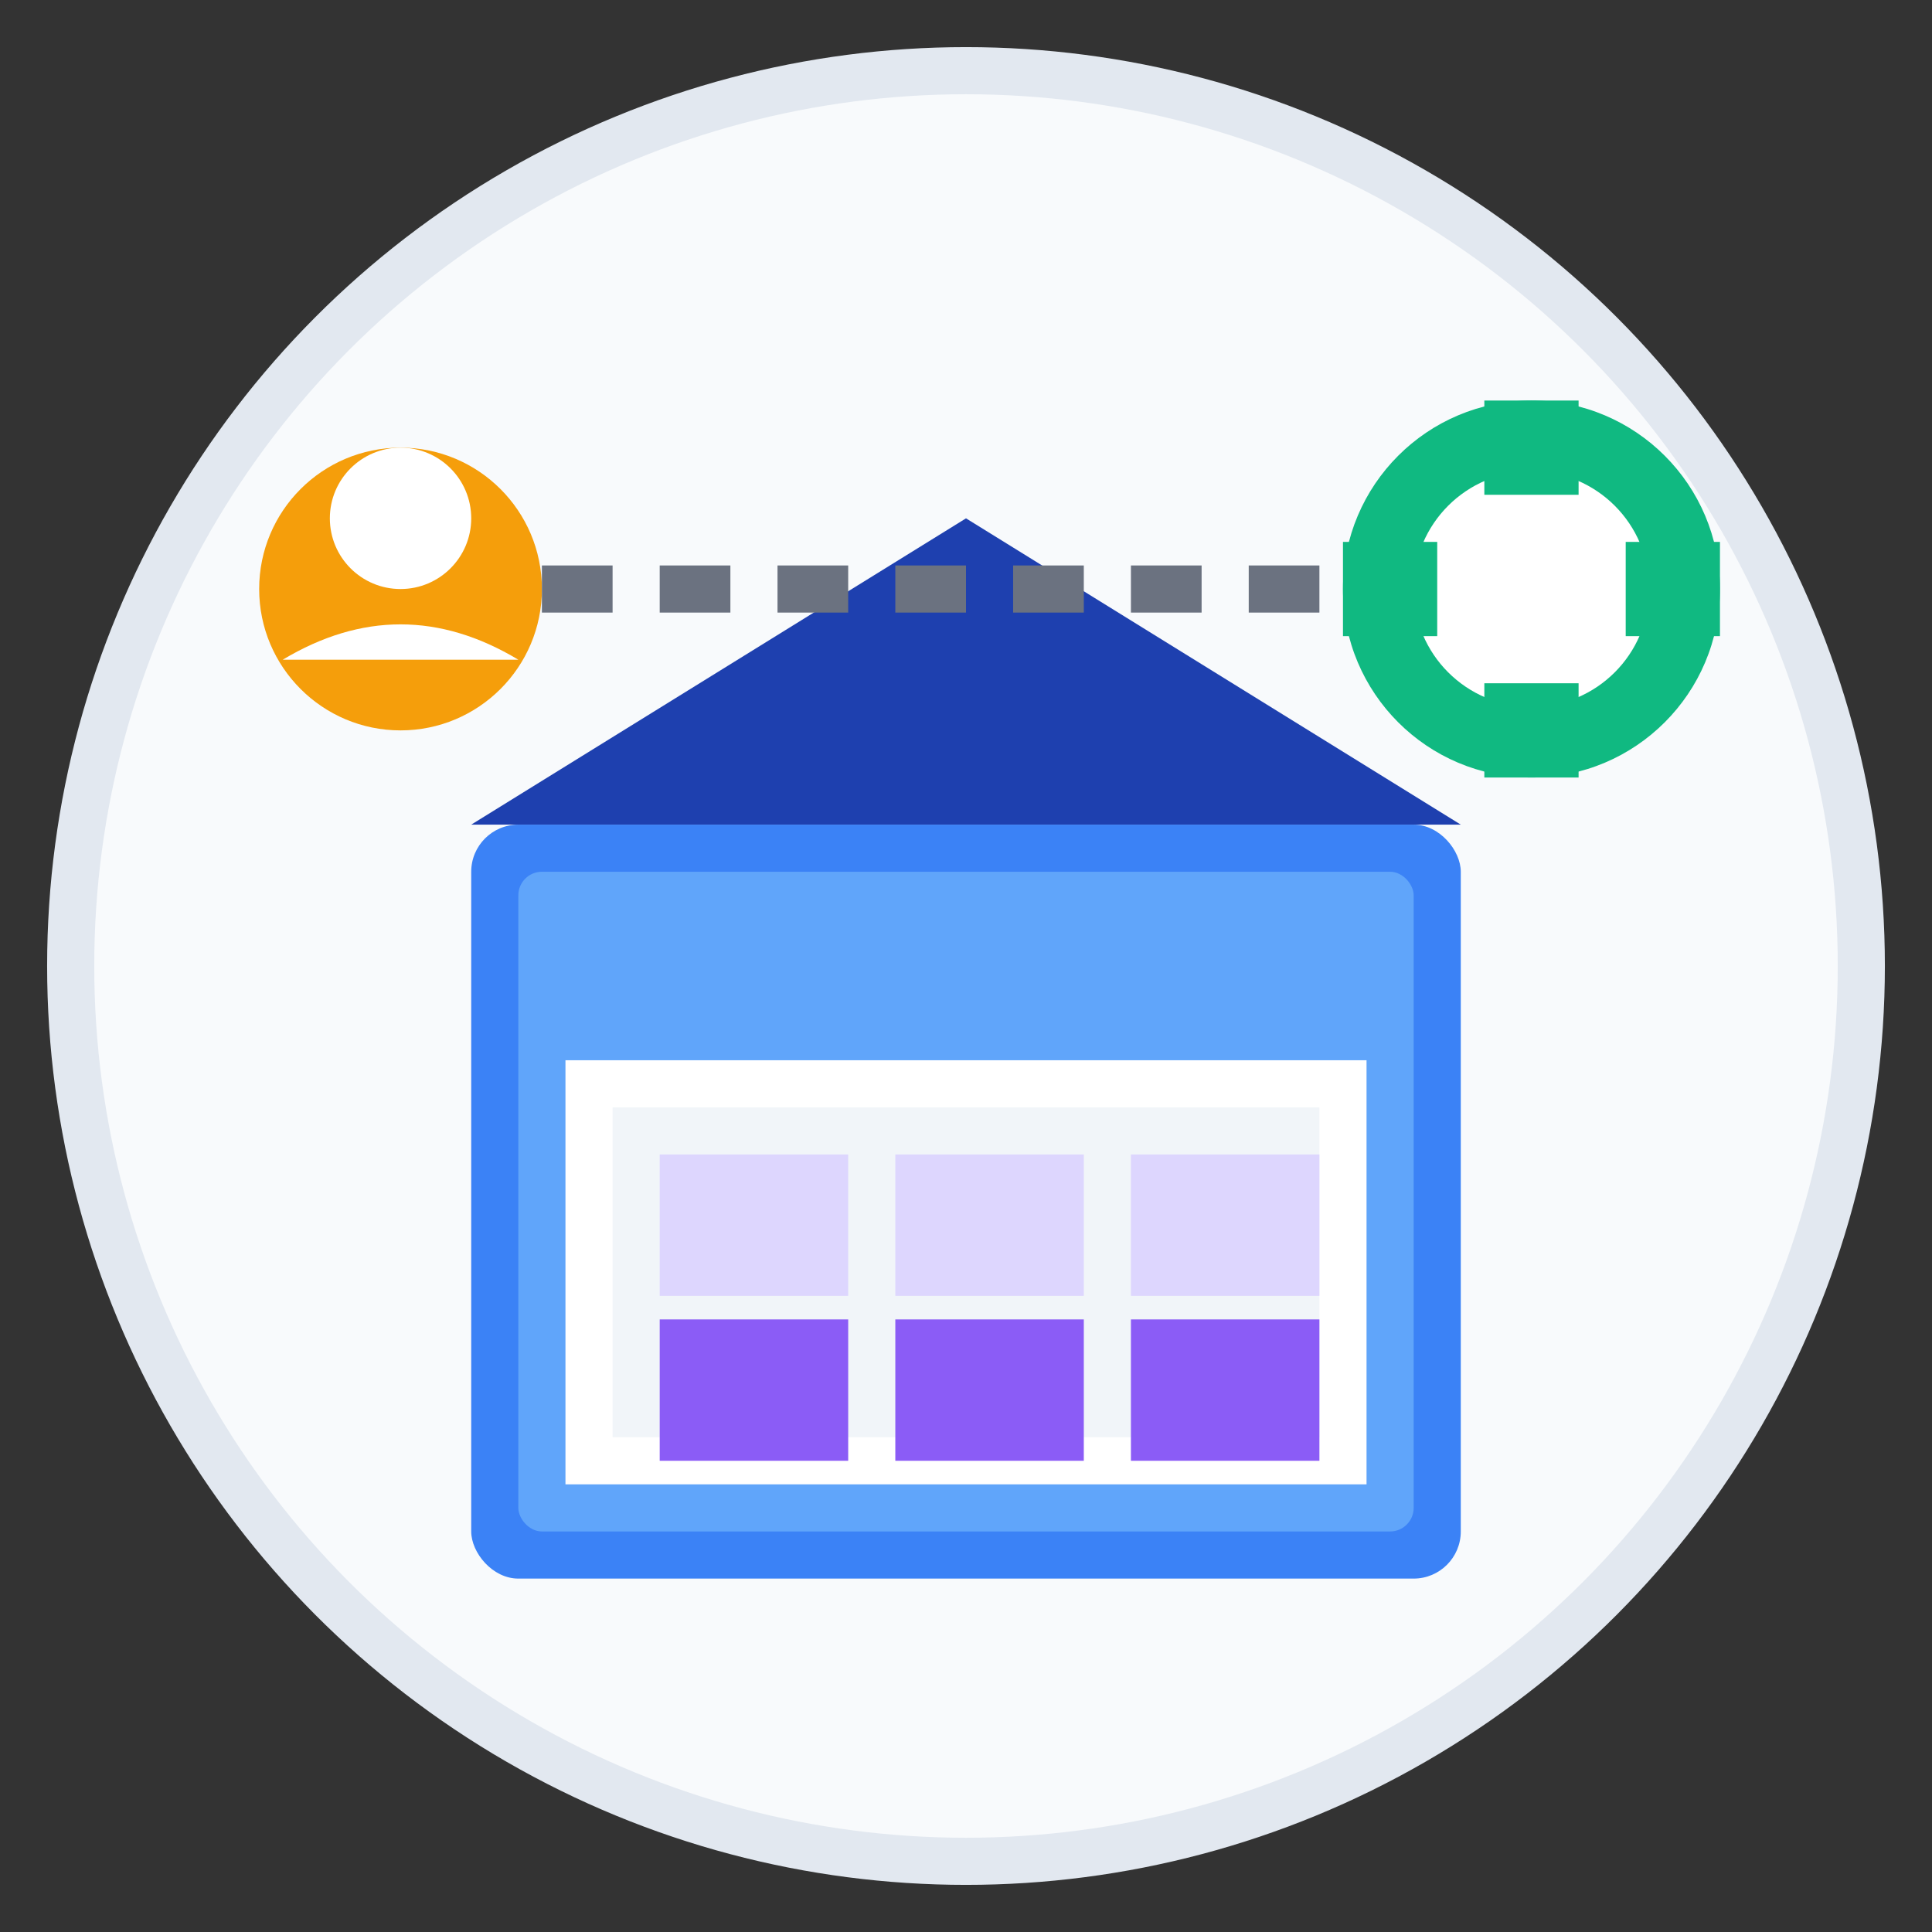 <svg xmlns="http://www.w3.org/2000/svg" width="82" height="82" viewBox="0 0 82 82"><rect x="0" y="0" width="82" height="82" fill="#333333" stroke="none"/><circle cx="41" cy="41" r="38" fill="#f8fafc" stroke="#e2e8f0" stroke-width="2"></circle><rect x="20" y="35" width="42" height="32" rx="2" fill="#3b82f6"></rect><rect x="22" y="37" width="38" height="28" rx="1" fill="#60a5fa"></rect><rect x="24" y="45" width="34" height="18" fill="#ffffff"></rect><rect x="26" y="47" width="30" height="14" fill="#f1f5f9"></rect><rect x="28" y="49" width="8" height="6" fill="#ddd6fe"></rect><rect x="38" y="49" width="8" height="6" fill="#ddd6fe"></rect><rect x="48" y="49" width="8" height="6" fill="#ddd6fe"></rect><rect x="28" y="56" width="8" height="6" fill="#8b5cf6"></rect><rect x="38" y="56" width="8" height="6" fill="#8b5cf6"></rect><rect x="48" y="56" width="8" height="6" fill="#8b5cf6"></rect><polygon points="20,35 41,22 62,35" fill="#1e40af"></polygon><circle cx="65" cy="25" r="8" fill="#10b981"></circle><circle cx="65" cy="25" r="5" fill="#ffffff"></circle><rect x="63" y="17" width="4" height="4" fill="#10b981"></rect><rect x="63" y="29" width="4" height="4" fill="#10b981"></rect><rect x="57" y="23" width="4" height="4" fill="#10b981"></rect><rect x="69" y="23" width="4" height="4" fill="#10b981"></rect><circle cx="17" cy="25" r="6" fill="#f59e0b"></circle><circle cx="17" cy="22" r="3" fill="#ffffff"></circle><path d="M 12 28 Q 17 25 22 28" fill="#ffffff"></path><line x1="23" y1="25" x2="57" y2="25" stroke="#6b7280" stroke-width="2" stroke-dasharray="3,2"></line></svg>